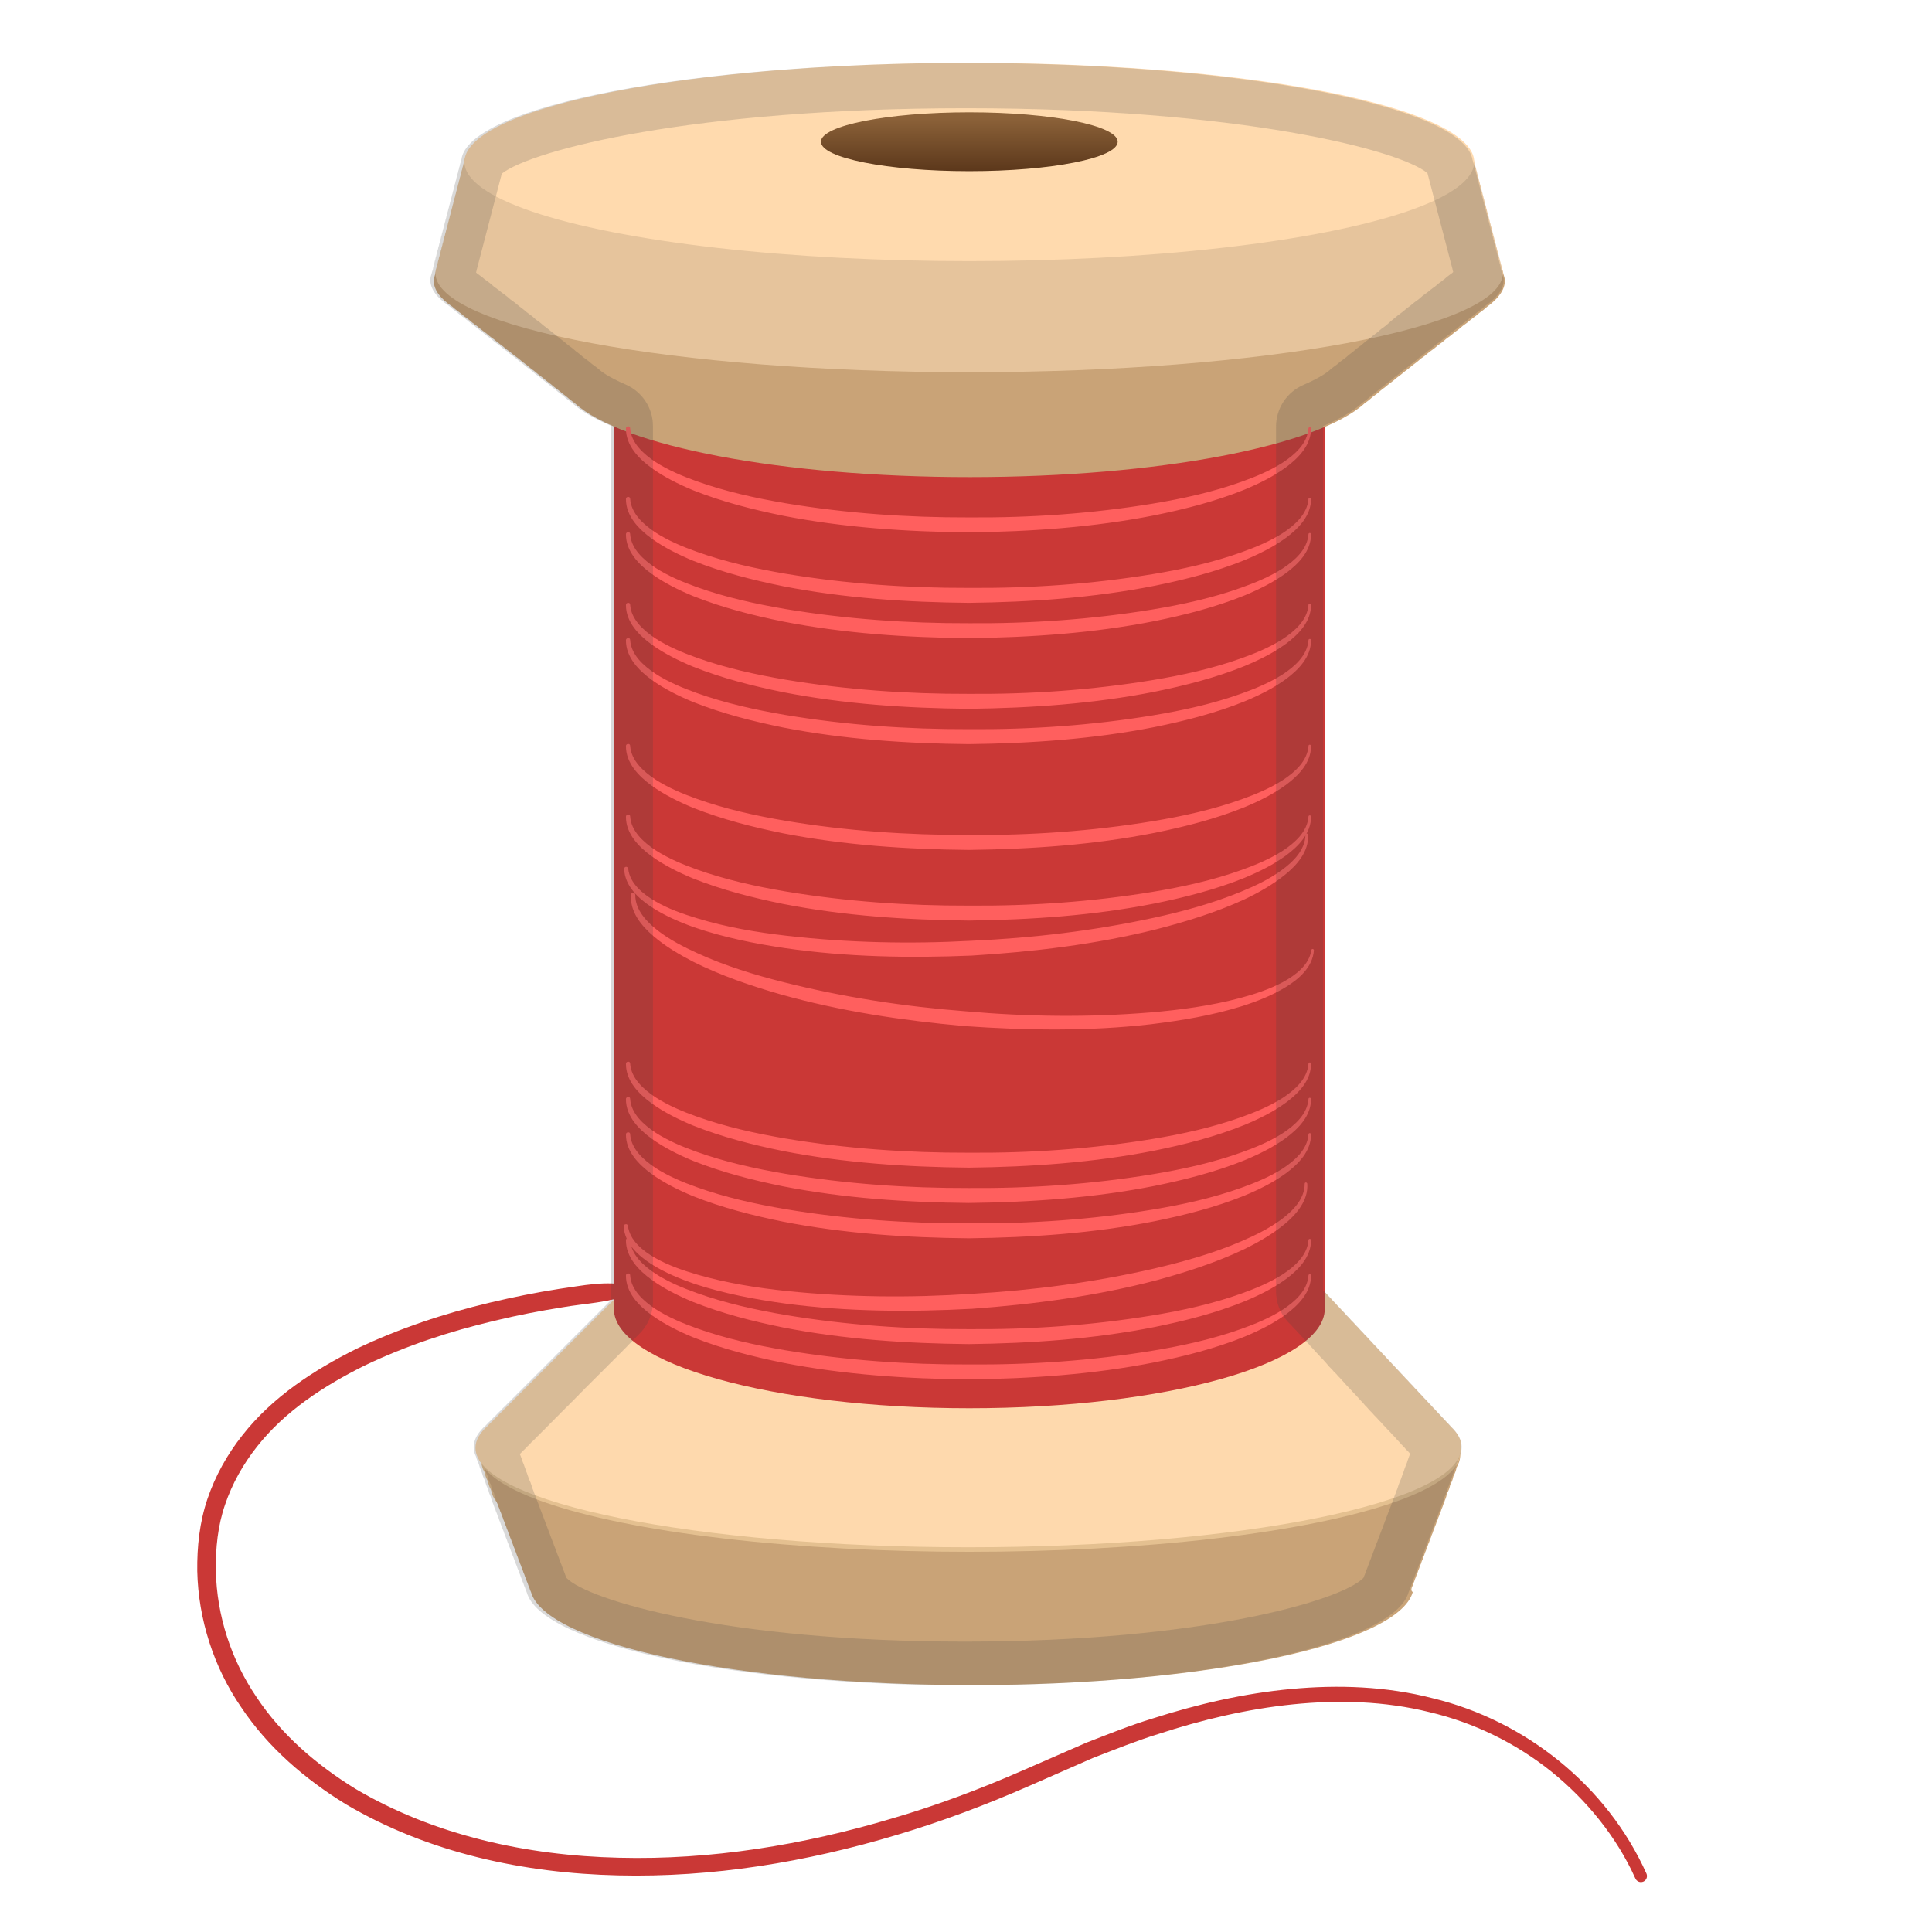 <svg viewBox="0 0 128 128" xmlns="http://www.w3.org/2000/svg"><path d="m41.8 85.74c-1.48 0.57-3.01 0.61-4.52 0.87-1.51 0.24-3.01 0.53-4.5 0.89-2.97 0.7-5.89 1.66-8.62 2.97-2.7 1.34-5.29 3.03-7.13 5.37-0.92 1.16-1.65 2.46-2.12 3.85-0.48 1.39-0.63 2.88-0.61 4.36 0.06 2.98 1.01 5.91 2.69 8.38 1.65 2.5 3.99 4.5 6.55 6.08 5.22 3.09 11.37 4.43 17.46 4.57 6.11 0.16 12.23-0.85 18.1-2.6 2.94-0.86 5.82-1.94 8.63-3.17l4.26-1.86c1.45-0.56 2.9-1.15 4.39-1.6 2.97-0.95 6.04-1.66 9.16-1.95s6.31-0.18 9.37 0.61c6.15 1.48 11.56 5.8 14.17 11.62 0.09 0.2 0 0.44-0.2 0.53s-0.44 0-0.53-0.2l-0.02-0.04c-1.22-2.71-3.21-5.16-5.55-7.05-2.36-1.89-5.14-3.25-8.09-3.94-2.94-0.73-6.02-0.82-9.05-0.51s-6.02 1.02-8.92 1.97c-1.46 0.45-2.88 1.03-4.31 1.58l-4.24 1.86c-2.85 1.25-5.77 2.35-8.76 3.24-5.96 1.79-12.19 2.83-18.45 2.68-6.23-0.14-12.57-1.48-18.04-4.71-2.69-1.65-5.16-3.76-6.94-6.43-1.81-2.63-2.84-5.82-2.91-9.02-0.02-1.6 0.15-3.23 0.67-4.77s1.32-2.97 2.32-4.23c2-2.55 4.74-4.32 7.54-5.72 2.84-1.36 5.83-2.35 8.87-3.07 1.52-0.36 3.05-0.67 4.59-0.91 1.54-0.21 3.08-0.57 4.69-0.21 0.17 0.04 0.27 0.2 0.23 0.37-0.02 0.1-0.1 0.18-0.19 0.22l0.01-0.03z" fill="#CA3836"/><ellipse cx="64.22" cy="98.5" rx="31.7" ry="6.59" fill="#DDB889"/><ellipse cx="64.22" cy="97.93" rx="31.91" ry="6.59" fill="#DFBA8B"/><ellipse cx="64.22" cy="97.36" rx="32.12" ry="6.59" fill="#E0BC8D"/><ellipse cx="64.22" cy="96.79" rx="32.33" ry="6.59" fill="#E2BE8E"/><path d="m93.53 105.19c0.05-0.09 0.08-0.19 0.11-0.29 0.05-0.09 0.08-0.19 0.11-0.29 0.05-0.09 0.08-0.19 0.11-0.29 0.05-0.09 0.08-0.19 0.11-0.29 0.05-0.09 0.08-0.19 0.11-0.29 0.05-0.09 0.08-0.19 0.11-0.29 0.05-0.09 0.08-0.19 0.11-0.29 0.05-0.1 0.08-0.19 0.11-0.29 0.05-0.09 0.08-0.19 0.11-0.29 0.05-0.09 0.08-0.19 0.11-0.29 0.05-0.09 0.08-0.19 0.11-0.29 0.05-0.09 0.08-0.19 0.11-0.29 0.05-0.09 0.08-0.19 0.11-0.29 0.05-0.09 0.08-0.19 0.11-0.29 0.05-0.09 0.08-0.19 0.11-0.29 0.05-0.09 0.08-0.19 0.11-0.29 0.05-0.09 0.08-0.19 0.11-0.29 0.05-0.09 0.08-0.19 0.11-0.29 0.05-0.09 0.08-0.19 0.11-0.29 0.05-0.09 0.08-0.19 0.11-0.29 0.07-0.15 0.11-0.3 0.14-0.45 0.11-0.19 0.18-0.38 0.21-0.57 0.11-0.19 0.18-0.38 0.21-0.57 0.11-0.19 0.18-0.38 0.21-0.57 0.15-0.26 0.24-0.52 0.24-0.78 0-3.64-14.52-6.59-32.44-6.59-17.91 0-32.44 2.95-32.44 6.59 0 0.27 0.09 0.53 0.24 0.78 0.03 0.19 0.1 0.38 0.21 0.57 0.03 0.19 0.1 0.38 0.21 0.57 0.03 0.19 0.1 0.38 0.21 0.57 0.02 0.15 0.07 0.3 0.14 0.45 0.03 0.1 0.06 0.19 0.11 0.29 0.03 0.1 0.06 0.19 0.11 0.29 0.03 0.1 0.06 0.19 0.11 0.29 0.03 0.1 0.06 0.19 0.11 0.29 0.03 0.1 0.06 0.19 0.11 0.29 0.03 0.1 0.06 0.19 0.11 0.29 0.03 0.1 0.06 0.19 0.11 0.29 0.03 0.1 0.06 0.19 0.11 0.29 0.03 0.1 0.06 0.19 0.11 0.29 0.03 0.1 0.06 0.19 0.11 0.29 0.03 0.1 0.06 0.19 0.11 0.29 0.03 0.1 0.06 0.19 0.11 0.29 0.03 0.1 0.06 0.19 0.11 0.29 0.03 0.1 0.06 0.19 0.11 0.29 0.03 0.1 0.06 0.19 0.11 0.29 0.03 0.1 0.06 0.19 0.11 0.29 0.03 0.1 0.06 0.19 0.11 0.29 0.03 0.1 0.06 0.19 0.11 0.29 0.03 0.1 0.06 0.19 0.11 0.29 0.03 0.1 0.06 0.19 0.11 0.29 0.03 0.1 0.06 0.19 0.11 0.29 0.97 3.44 13.68 6.16 29.21 6.16s28.23-2.72 29.21-6.16c-0.13-0.1-0.09-0.19-0.07-0.29z" fill="#C9A377"/><ellipse cx="64.22" cy="96.22" rx="32.54" ry="6.59" fill="#E4C090"/><path d="m96.14 94.54c-0.09-0.11-0.19-0.21-0.3-0.32-0.09-0.11-0.19-0.21-0.3-0.32-0.09-0.11-0.19-0.21-0.3-0.32-0.09-0.11-0.19-0.21-0.3-0.32-0.09-0.11-0.19-0.21-0.3-0.32-0.09-0.11-0.19-0.21-0.3-0.32-0.09-0.11-0.19-0.21-0.3-0.32-0.09-0.11-0.19-0.21-0.3-0.32-0.09-0.11-0.19-0.21-0.3-0.32-0.09-0.11-0.19-0.21-0.3-0.32-0.09-0.11-0.19-0.21-0.3-0.32-0.09-0.11-0.19-0.21-0.3-0.32-0.09-0.11-0.19-0.21-0.3-0.32-0.09-0.11-0.19-0.21-0.3-0.32-0.09-0.11-0.19-0.21-0.3-0.32-0.09-0.11-0.19-0.21-0.3-0.32-0.09-0.11-0.19-0.21-0.3-0.32-0.09-0.11-0.19-0.22-0.3-0.32-0.09-0.11-0.19-0.22-0.3-0.32-0.09-0.11-0.19-0.22-0.3-0.32-0.09-0.11-0.19-0.22-0.31-0.33-0.09-0.11-0.19-0.22-0.3-0.32-0.09-0.11-0.19-0.22-0.3-0.32-0.09-0.11-0.19-0.22-0.3-0.32-0.09-0.11-0.19-0.22-0.3-0.32-0.09-0.11-0.19-0.22-0.3-0.32-0.09-0.11-0.19-0.22-0.3-0.32-0.09-0.11-0.19-0.22-0.3-0.32-2.41-2.93-11.9-5.12-23.26-5.12-11.21 0-20.61 2.14-23.17 5.01-0.12 0.11-0.22 0.22-0.32 0.33-0.12 0.11-0.22 0.22-0.32 0.33-0.12 0.11-0.22 0.22-0.32 0.32-0.12 0.11-0.22 0.22-0.32 0.32-0.12 0.11-0.22 0.21-0.32 0.32-0.12 0.11-0.22 0.21-0.32 0.32-0.12 0.11-0.22 0.21-0.32 0.32-0.12 0.11-0.22 0.21-0.32 0.32-0.12 0.11-0.23 0.21-0.32 0.32-0.12 0.11-0.23 0.21-0.32 0.32-0.12 0.11-0.23 0.21-0.32 0.32-0.12 0.11-0.23 0.21-0.32 0.32-0.12 0.11-0.23 0.21-0.32 0.32-0.12 0.11-0.23 0.21-0.32 0.32-0.12 0.11-0.23 0.22-0.33 0.33-0.12 0.11-0.22 0.21-0.32 0.32-0.12 0.11-0.22 0.21-0.32 0.32-0.12 0.11-0.22 0.21-0.32 0.32-0.12 0.11-0.22 0.21-0.32 0.32-0.12 0.11-0.22 0.21-0.32 0.32-0.12 0.11-0.22 0.21-0.32 0.32-0.12 0.11-0.22 0.21-0.32 0.32-0.12 0.11-0.22 0.21-0.32 0.32-0.12 0.11-0.22 0.21-0.32 0.32-0.12 0.11-0.23 0.21-0.32 0.32-0.12 0.11-0.23 0.21-0.32 0.32-0.12 0.11-0.23 0.21-0.32 0.32-0.12 0.11-0.23 0.21-0.32 0.32-0.54 0.47-0.83 0.97-0.83 1.47 0 3.64 14.62 6.59 32.65 6.59s32.65-2.95 32.65-6.59c0.07-0.47-0.19-0.93-0.66-1.38z" fill="#FED9AD"/><ellipse cx="64.56" cy="86.71" rx="23.55" ry="6.59" fill="#FFDAAE"/><path d="M40.67,28.12v58.59c0,3.64,10.55,6.59,23.55,6.59c13.01,0,23.55-2.95,23.55-6.59V28.12H40.67z" fill="#CA3836"/><path d="m99.7 18.61c0-0.15-0.04-0.29-0.09-0.44-0.59-3.53-16.2-6.36-35.39-6.36s-34.8 2.83-35.39 6.36c-0.05 0.15-0.09 0.29-0.09 0.44 0 0.59 0.43 1.17 1.23 1.71 0.15 0.14 0.33 0.28 0.53 0.42 0.15 0.14 0.34 0.29 0.55 0.43 0.16 0.14 0.34 0.29 0.55 0.43 0.16 0.14 0.34 0.29 0.55 0.43 0.16 0.14 0.34 0.29 0.55 0.43 0.16 0.14 0.34 0.29 0.55 0.43 0.16 0.14 0.34 0.29 0.55 0.43 0.16 0.15 0.34 0.29 0.55 0.43 0.16 0.14 0.34 0.29 0.54 0.43 0.16 0.14 0.33 0.28 0.53 0.42 0.16 0.14 0.33 0.28 0.53 0.42 0.16 0.14 0.33 0.28 0.53 0.42 0.16 0.14 0.33 0.28 0.53 0.42 0.16 0.14 0.34 0.29 0.54 0.43 0.16 0.15 0.35 0.29 0.55 0.44 3.09 2.81 13.62 4.88 26.15 4.88s23.07-2.07 26.15-4.88c0.2-0.14 0.39-0.29 0.55-0.44 0.2-0.14 0.38-0.28 0.54-0.43 0.19-0.14 0.37-0.28 0.53-0.42 0.2-0.14 0.37-0.28 0.53-0.42 0.2-0.14 0.37-0.28 0.53-0.42 0.2-0.14 0.37-0.28 0.53-0.42 0.2-0.14 0.38-0.28 0.54-0.43 0.21-0.14 0.38-0.28 0.55-0.43 0.21-0.14 0.39-0.28 0.55-0.43 0.21-0.14 0.39-0.28 0.55-0.43 0.2-0.14 0.39-0.28 0.55-0.43 0.2-0.14 0.39-0.28 0.55-0.43 0.2-0.14 0.39-0.28 0.55-0.43 0.2-0.14 0.39-0.28 0.55-0.43 0.2-0.14 0.38-0.28 0.53-0.42 0.74-0.54 1.17-1.12 1.17-1.71z" fill="#C9A377"/><path d="m99.49 17.71c-0.01-0.08-0.03-0.16-0.06-0.23-0.01-0.08-0.03-0.16-0.06-0.23-0.01-0.08-0.03-0.16-0.06-0.23-0.01-0.08-0.03-0.16-0.06-0.23-0.01-0.08-0.03-0.16-0.06-0.23-0.01-0.08-0.03-0.16-0.06-0.23-0.01-0.08-0.03-0.16-0.06-0.23-0.01-0.08-0.03-0.16-0.06-0.23-0.01-0.08-0.03-0.16-0.06-0.23-0.01-0.08-0.03-0.15-0.06-0.23-0.01-0.08-0.03-0.16-0.06-0.23-0.01-0.08-0.03-0.16-0.06-0.23-0.01-0.08-0.03-0.16-0.06-0.23-0.01-0.08-0.03-0.15-0.06-0.23-0.01-0.08-0.03-0.16-0.06-0.23-0.01-0.08-0.03-0.16-0.06-0.23-0.01-0.08-0.03-0.15-0.06-0.23-0.01-0.08-0.03-0.16-0.06-0.23-0.01-0.08-0.03-0.16-0.06-0.23-0.01-0.08-0.03-0.15-0.06-0.23-0.01-0.08-0.03-0.16-0.06-0.23-0.01-0.08-0.03-0.16-0.06-0.23-0.01-0.08-0.03-0.16-0.06-0.23-0.01-0.08-0.03-0.15-0.06-0.23-0.01-0.08-0.03-0.16-0.06-0.23-0.01-0.08-0.03-0.16-0.06-0.23-0.01-0.08-0.03-0.15-0.06-0.23-0.01-0.08-0.03-0.16-0.06-0.23-0.01-0.08-0.03-0.16-0.06-0.23-0.01-0.08-0.03-0.15-0.06-0.23-0.58-3.59-15.34-6.41-33.47-6.41s-32.89 2.82-33.48 6.35c-0.03 0.08-0.05 0.15-0.06 0.23-0.03 0.08-0.05 0.15-0.06 0.23-0.03 0.08-0.05 0.15-0.06 0.23-0.03 0.08-0.05 0.15-0.06 0.23-0.03 0.08-0.05 0.15-0.06 0.23-0.03 0.08-0.05 0.15-0.06 0.23-0.03 0.08-0.05 0.15-0.06 0.23-0.03 0.08-0.05 0.15-0.06 0.23-0.03 0.08-0.05 0.15-0.06 0.23-0.03 0.08-0.05 0.15-0.06 0.23-0.03 0.08-0.05 0.15-0.06 0.23-0.03 0.08-0.05 0.15-0.06 0.23-0.03 0.08-0.05 0.15-0.06 0.23-0.03 0.08-0.05 0.15-0.06 0.23-0.03 0.08-0.05 0.15-0.06 0.23-0.03 0.08-0.05 0.15-0.06 0.23-0.03 0.08-0.05 0.15-0.06 0.23-0.03 0.08-0.05 0.15-0.06 0.23-0.03 0.08-0.05 0.15-0.06 0.23-0.03 0.08-0.05 0.15-0.06 0.23-0.03 0.08-0.05 0.15-0.06 0.23-0.03 0.08-0.05 0.15-0.06 0.23-0.03 0.08-0.05 0.15-0.06 0.23-0.03 0.08-0.05 0.15-0.06 0.23-0.03 0.08-0.05 0.15-0.06 0.23-0.03 0.08-0.05 0.15-0.06 0.23-0.03 0.08-0.05 0.15-0.06 0.23-0.03 0.08-0.05 0.15-0.06 0.23-0.03 0.08-0.05 0.15-0.06 0.23-0.03 0.08-0.05 0.15-0.06 0.23-0.05 0.15-0.09 0.29-0.09 0.44 0 3.63 15.83 6.57 35.36 6.57s35.36-2.94 35.36-6.57c0.01-0.09-0.03-0.24-0.08-0.38z" fill="#E6C49C"/><ellipse cx="64.22" cy="10.73" rx="33.45" ry="6.57" fill="#FFDAAE"/><linearGradient id="a" x1="64.22" x2="64.22" y1="7.801" y2="13.207" gradientUnits="userSpaceOnUse"><stop stop-color="#8C6239" offset="0"/><stop stop-color="#42210B" offset="1"/></linearGradient><ellipse cx="64.22" cy="9.39" rx="9.83" ry="1.95" fill="url(#a)"/><path d="m41.75 84.49c0.06 0.97 0.87 1.7 1.68 2.24 0.84 0.54 1.77 0.93 2.72 1.27 1.9 0.68 3.89 1.12 5.89 1.46 4.01 0.67 8.08 0.95 12.15 0.94 4.07 0.03 8.14-0.25 12.16-0.91 2-0.33 4-0.77 5.9-1.45 0.95-0.34 1.89-0.73 2.73-1.27 0.81-0.53 1.64-1.27 1.71-2.27 0-0.05 0.04-0.08 0.09-0.08 0.04 0 0.08 0.04 0.08 0.08 0.01 1.12-0.85 1.98-1.66 2.58-0.85 0.62-1.79 1.08-2.75 1.48-1.93 0.78-3.94 1.29-5.96 1.7-4.05 0.8-8.18 1.08-12.3 1.13-4.12-0.04-8.25-0.31-12.3-1.1-2.02-0.41-4.03-0.92-5.97-1.69-0.96-0.4-1.9-0.86-2.76-1.48-0.82-0.6-1.7-1.47-1.69-2.62 0-0.07 0.06-0.13 0.14-0.13 0.08-0.01 0.14 0.04 0.14 0.12z" fill="#FF5F5E"/><path d="m41.75 82.15c0.06 0.97 0.87 1.7 1.68 2.24 0.84 0.54 1.77 0.93 2.72 1.27 1.9 0.68 3.89 1.12 5.89 1.46 4.01 0.67 8.08 0.95 12.15 0.94 4.07 0.03 8.14-0.25 12.16-0.91 2-0.33 4-0.77 5.9-1.45 0.95-0.34 1.89-0.73 2.73-1.27 0.81-0.53 1.64-1.27 1.71-2.27 0-0.05 0.04-0.08 0.09-0.08 0.04 0 0.08 0.04 0.08 0.08 0.01 1.12-0.85 1.98-1.66 2.58-0.85 0.62-1.79 1.08-2.75 1.48-1.93 0.78-3.94 1.29-5.96 1.7-4.05 0.8-8.18 1.08-12.3 1.13-4.12-0.04-8.25-0.31-12.3-1.1-2.02-0.41-4.03-0.92-5.97-1.69-0.96-0.4-1.9-0.86-2.76-1.48-0.82-0.6-1.7-1.47-1.69-2.62 0-0.07 0.06-0.13 0.14-0.13 0.08-0.01 0.14 0.05 0.14 0.12z" fill="#FF5F5E"/><path d="m41.6 81.22c0.13 0.97 0.98 1.65 1.82 2.13 0.87 0.49 1.83 0.82 2.79 1.1 1.94 0.56 3.95 0.88 5.97 1.09 4.04 0.41 8.13 0.45 12.19 0.18 4.06-0.23 8.11-0.76 12.07-1.67 1.98-0.46 3.94-1.01 5.8-1.81 0.93-0.4 1.84-0.85 2.64-1.44 0.78-0.58 1.56-1.37 1.56-2.37 0-0.05 0.03-0.09 0.08-0.09 0.04 0 0.08 0.04 0.09 0.08 0.08 1.12-0.72 2.03-1.5 2.68-0.81 0.67-1.72 1.19-2.65 1.65-1.87 0.89-3.85 1.53-5.84 2.07-3.99 1.05-8.1 1.59-12.2 1.89-4.11 0.22-8.25 0.2-12.35-0.34-2.04-0.28-4.08-0.66-6.06-1.31-0.98-0.34-1.95-0.74-2.84-1.3-0.86-0.55-1.79-1.36-1.85-2.51 0-0.07 0.05-0.14 0.13-0.14 0.08-0.02 0.14 0.03 0.15 0.11z" fill="#FF5F5E"/><path d="m41.75 75.14c0.06 0.97 0.87 1.7 1.68 2.24 0.84 0.54 1.77 0.93 2.72 1.27 1.9 0.68 3.89 1.12 5.89 1.46 4.01 0.67 8.08 0.95 12.15 0.94 4.07 0.03 8.14-0.25 12.16-0.91 2-0.33 4-0.77 5.9-1.45 0.95-0.34 1.89-0.73 2.73-1.27 0.81-0.53 1.64-1.27 1.71-2.27 0-0.05 0.04-0.08 0.09-0.08 0.04 0 0.08 0.04 0.08 0.08 0.01 1.12-0.85 1.98-1.66 2.58-0.85 0.62-1.79 1.08-2.75 1.48-1.93 0.78-3.94 1.29-5.96 1.7-4.05 0.8-8.18 1.08-12.3 1.13-4.12-0.04-8.25-0.31-12.3-1.1-2.02-0.41-4.03-0.92-5.97-1.69-0.96-0.4-1.9-0.86-2.76-1.48-0.82-0.6-1.7-1.47-1.69-2.62 0-0.07 0.06-0.13 0.14-0.13 0.08-0.01 0.14 0.04 0.14 0.12z" fill="#FF5F5E"/><path d="m41.75 72.8c0.06 0.97 0.87 1.7 1.68 2.24 0.84 0.54 1.77 0.93 2.72 1.27 1.9 0.68 3.89 1.12 5.89 1.46 4.01 0.67 8.08 0.95 12.15 0.94 4.07 0.03 8.14-0.25 12.16-0.91 2-0.33 4-0.77 5.9-1.45 0.95-0.34 1.89-0.73 2.73-1.27 0.81-0.53 1.64-1.27 1.71-2.27 0-0.05 0.04-0.08 0.09-0.08 0.04 0 0.08 0.04 0.08 0.08 0.01 1.12-0.85 1.98-1.66 2.58-0.85 0.62-1.79 1.08-2.75 1.48-1.93 0.78-3.94 1.29-5.96 1.7-4.05 0.8-8.18 1.08-12.3 1.13-4.12-0.04-8.25-0.31-12.3-1.1-2.02-0.41-4.03-0.92-5.97-1.69-0.96-0.4-1.9-0.86-2.76-1.48-0.82-0.6-1.7-1.47-1.69-2.62 0-0.07 0.06-0.13 0.14-0.13 0.08-0.01 0.14 0.04 0.14 0.12z" fill="#FF5F5E"/><path d="m41.75 70.46c0.06 0.97 0.87 1.7 1.68 2.24 0.84 0.54 1.77 0.93 2.72 1.27 1.9 0.68 3.89 1.12 5.89 1.46 4.01 0.67 8.08 0.95 12.15 0.94 4.07 0.03 8.14-0.25 12.16-0.91 2-0.33 4-0.77 5.9-1.45 0.95-0.34 1.89-0.73 2.73-1.27 0.81-0.53 1.64-1.27 1.71-2.27 0-0.05 0.04-0.08 0.09-0.08 0.04 0 0.08 0.04 0.08 0.08 0.01 1.12-0.85 1.98-1.66 2.58-0.85 0.62-1.79 1.08-2.75 1.48-1.93 0.78-3.94 1.29-5.96 1.7-4.05 0.8-8.18 1.08-12.3 1.13-4.12-0.04-8.25-0.31-12.3-1.1-2.02-0.41-4.03-0.92-5.97-1.69-0.96-0.4-1.9-0.86-2.76-1.48-0.82-0.6-1.7-1.47-1.69-2.62 0-0.07 0.06-0.13 0.14-0.13 0.08-0.01 0.14 0.04 0.14 0.12z" fill="#FF5F5E"/><path d="m42.09 59.29c-0.01 0.98 0.73 1.77 1.5 2.37 0.79 0.61 1.69 1.07 2.61 1.49 1.84 0.84 3.79 1.44 5.75 1.93 3.94 0.99 7.98 1.61 12.03 1.92 4.05 0.36 8.14 0.41 12.19 0.08 2.02-0.17 4.04-0.44 6-0.96 0.97-0.26 1.94-0.58 2.82-1.05 0.85-0.47 1.74-1.13 1.89-2.12 0-0.05 0.05-0.08 0.09-0.08s0.08 0.05 0.08 0.09c-0.08 1.12-1 1.91-1.87 2.44-0.9 0.55-1.87 0.93-2.86 1.25-1.98 0.62-4.03 0.96-6.08 1.21-4.1 0.47-8.24 0.41-12.35 0.12-4.1-0.37-8.19-0.98-12.17-2.1-1.98-0.57-3.95-1.24-5.81-2.17-0.92-0.48-1.83-1.01-2.63-1.7-0.77-0.66-1.57-1.6-1.47-2.75 0.01-0.07 0.07-0.13 0.15-0.12 0.07 0.01 0.13 0.07 0.13 0.15z" fill="#FF5F5E"/><path d="m41.62 57.56c0.11 0.97 0.96 1.66 1.79 2.15 0.86 0.5 1.82 0.84 2.78 1.13 1.93 0.59 3.94 0.93 5.96 1.16 4.04 0.46 8.12 0.55 12.18 0.33 4.07-0.18 8.12-0.66 12.09-1.52 1.98-0.43 3.95-0.97 5.82-1.74 0.93-0.38 1.85-0.82 2.66-1.41 0.79-0.57 1.57-1.35 1.59-2.35 0-0.05 0.03-0.09 0.08-0.09 0.04 0 0.08 0.04 0.09 0.08 0.07 1.12-0.74 2.02-1.53 2.66-0.82 0.66-1.73 1.17-2.67 1.62-1.89 0.87-3.87 1.48-5.86 1.99-4.01 1-8.12 1.49-12.22 1.74-4.11 0.17-8.25 0.1-12.34-0.49-2.04-0.3-4.08-0.71-6.04-1.38-0.98-0.35-1.94-0.76-2.83-1.34-0.85-0.56-1.77-1.38-1.82-2.53 0-0.07 0.05-0.14 0.13-0.14 0.07 0 0.13 0.05 0.14 0.13z" fill="#FF5F5E"/><path d="m41.75 54.09c0.06 0.97 0.87 1.7 1.68 2.24 0.84 0.54 1.77 0.93 2.72 1.27 1.9 0.68 3.89 1.12 5.89 1.46 4.01 0.67 8.08 0.95 12.15 0.94 4.07 0.03 8.14-0.25 12.16-0.91 2-0.33 4-0.77 5.9-1.45 0.95-0.34 1.89-0.73 2.73-1.27 0.81-0.53 1.64-1.27 1.71-2.27 0-0.05 0.04-0.08 0.09-0.08 0.04 0 0.08 0.04 0.08 0.08 0.01 1.12-0.85 1.98-1.66 2.58-0.85 0.62-1.79 1.08-2.75 1.48-1.93 0.78-3.94 1.29-5.96 1.7-4.05 0.8-8.18 1.08-12.3 1.13-4.12-0.04-8.25-0.31-12.3-1.1-2.02-0.41-4.03-0.92-5.97-1.69-0.96-0.4-1.9-0.86-2.76-1.48-0.82-0.6-1.7-1.47-1.69-2.62 0-0.07 0.06-0.13 0.14-0.13 0.08-0.01 0.14 0.04 0.14 0.12z" fill="#FF5F5E"/><path d="m41.75 49.41c0.06 0.97 0.87 1.7 1.68 2.24 0.84 0.54 1.77 0.93 2.72 1.27 1.9 0.68 3.89 1.12 5.89 1.46 4.01 0.67 8.08 0.95 12.15 0.94 4.07 0.03 8.14-0.25 12.16-0.91 2-0.33 4-0.77 5.9-1.45 0.95-0.34 1.89-0.73 2.73-1.27 0.81-0.53 1.64-1.27 1.71-2.27 0-0.05 0.04-0.08 0.09-0.08 0.04 0 0.08 0.04 0.08 0.08 0.01 1.12-0.85 1.98-1.66 2.58-0.85 0.62-1.79 1.08-2.75 1.48-1.93 0.78-3.94 1.29-5.96 1.7-4.05 0.8-8.18 1.08-12.3 1.13-4.12-0.04-8.25-0.31-12.3-1.1-2.02-0.41-4.03-0.92-5.97-1.69-0.96-0.4-1.9-0.86-2.76-1.48-0.82-0.6-1.7-1.47-1.69-2.62 0-0.07 0.06-0.13 0.14-0.13 0.08-0.01 0.14 0.05 0.14 0.12z" fill="#FF5F5E"/><path d="m41.75 42.4c0.06 0.97 0.87 1.7 1.68 2.24 0.84 0.54 1.77 0.93 2.72 1.27 1.9 0.68 3.89 1.12 5.89 1.46 4.01 0.67 8.08 0.95 12.15 0.94 4.07 0.03 8.14-0.25 12.16-0.91 2-0.33 4-0.77 5.9-1.45 0.95-0.34 1.89-0.73 2.73-1.27 0.81-0.53 1.64-1.27 1.71-2.27 0-0.05 0.04-0.08 0.09-0.08 0.04 0 0.08 0.04 0.08 0.08 0.01 1.12-0.85 1.98-1.66 2.58-0.85 0.62-1.79 1.08-2.75 1.48-1.93 0.78-3.94 1.29-5.96 1.7-4.05 0.8-8.18 1.08-12.3 1.13-4.12-0.04-8.25-0.31-12.3-1.1-2.02-0.41-4.03-0.92-5.97-1.69-0.96-0.4-1.9-0.86-2.76-1.48-0.82-0.6-1.7-1.47-1.69-2.62 0-0.07 0.06-0.13 0.14-0.13 0.08-0.02 0.14 0.04 0.14 0.12z" fill="#FF5F5E"/><path d="m41.75 40.06c0.06 0.97 0.87 1.7 1.68 2.24 0.84 0.54 1.77 0.93 2.72 1.27 1.9 0.68 3.89 1.12 5.89 1.46 4.01 0.67 8.08 0.95 12.15 0.94 4.07 0.03 8.14-0.25 12.16-0.91 2-0.33 4-0.77 5.9-1.45 0.95-0.34 1.89-0.73 2.73-1.27 0.81-0.53 1.64-1.27 1.71-2.27 0-0.05 0.04-0.08 0.09-0.08 0.04 0 0.08 0.04 0.08 0.08 0.01 1.12-0.85 1.98-1.66 2.58-0.85 0.62-1.79 1.08-2.75 1.48-1.93 0.78-3.94 1.29-5.96 1.7-4.05 0.8-8.18 1.08-12.3 1.13-4.12-0.04-8.25-0.31-12.3-1.1-2.02-0.41-4.03-0.92-5.97-1.69-0.96-0.4-1.9-0.86-2.76-1.48-0.82-0.6-1.7-1.47-1.69-2.62 0-0.07 0.06-0.13 0.14-0.13 0.08-0.01 0.14 0.04 0.14 0.12z" fill="#FF5F5E"/><path d="m41.75 35.38c0.06 0.97 0.87 1.7 1.68 2.24 0.84 0.54 1.77 0.93 2.72 1.27 1.9 0.68 3.89 1.12 5.89 1.46 4.01 0.67 8.08 0.95 12.15 0.94 4.07 0.03 8.14-0.25 12.16-0.91 2-0.33 4-0.77 5.9-1.45 0.95-0.34 1.89-0.73 2.73-1.27 0.81-0.53 1.64-1.27 1.71-2.27 0-0.05 0.04-0.08 0.09-0.08 0.04 0 0.08 0.04 0.08 0.08 0.01 1.12-0.85 1.98-1.66 2.58-0.85 0.62-1.79 1.08-2.75 1.48-1.93 0.78-3.94 1.29-5.96 1.7-4.05 0.8-8.18 1.08-12.3 1.13-4.12-0.04-8.25-0.31-12.3-1.1-2.02-0.41-4.03-0.92-5.97-1.69-0.96-0.4-1.9-0.86-2.76-1.48-0.82-0.6-1.7-1.47-1.69-2.62 0-0.07 0.06-0.13 0.14-0.13 0.08-0.01 0.14 0.04 0.14 0.12z" fill="#FF5F5E"/><path d="m41.75 33.04c0.06 0.97 0.87 1.7 1.68 2.24 0.84 0.54 1.77 0.93 2.72 1.27 1.9 0.68 3.89 1.12 5.89 1.46 4.01 0.67 8.08 0.95 12.15 0.94 4.07 0.03 8.14-0.25 12.16-0.91 2-0.33 4-0.77 5.9-1.45 0.95-0.34 1.89-0.73 2.73-1.27 0.81-0.53 1.64-1.27 1.71-2.27 0-0.05 0.04-0.08 0.09-0.08 0.04 0 0.08 0.04 0.08 0.08 0.01 1.12-0.85 1.98-1.66 2.58-0.85 0.62-1.79 1.08-2.75 1.48-1.93 0.78-3.94 1.29-5.96 1.7-4.05 0.8-8.18 1.08-12.3 1.13-4.12-0.04-8.25-0.31-12.3-1.1-2.02-0.41-4.03-0.92-5.97-1.69-0.96-0.4-1.9-0.86-2.76-1.48-0.82-0.6-1.7-1.47-1.69-2.62 0-0.07 0.06-0.13 0.14-0.13 0.08-0.01 0.14 0.05 0.14 0.12z" fill="#FF5F5E"/><path d="m41.75 28.37c0.06 0.97 0.87 1.7 1.68 2.24 0.84 0.54 1.77 0.93 2.72 1.27 1.9 0.68 3.89 1.12 5.89 1.46 4.01 0.67 8.08 0.95 12.15 0.94 4.07 0.03 8.14-0.25 12.16-0.91 2-0.33 4-0.77 5.9-1.45 0.95-0.34 1.89-0.73 2.73-1.27 0.81-0.53 1.64-1.27 1.71-2.27 0-0.05 0.04-0.08 0.09-0.08 0.04 0 0.08 0.04 0.08 0.08 0.01 1.12-0.85 1.98-1.66 2.58-0.85 0.62-1.79 1.08-2.75 1.48-1.93 0.78-3.94 1.29-5.96 1.7-4.05 0.8-8.18 1.08-12.3 1.13-4.12-0.04-8.25-0.31-12.3-1.1-2.02-0.41-4.03-0.92-5.97-1.69-0.96-0.4-1.9-0.86-2.76-1.48-0.82-0.6-1.7-1.47-1.69-2.62 0-0.07 0.06-0.13 0.14-0.13 0.08-0.02 0.14 0.04 0.14 0.12z" fill="#FF5F5E"/><g opacity=".2"><path d="m64 7.17c18.13 0 28.76 2.77 30.57 4.3l0.01 0.03c0.01 0.04 0.02 0.07 0.03 0.11 0.02 0.08 0.04 0.16 0.06 0.23 0.02 0.08 0.04 0.16 0.06 0.23 0.02 0.08 0.04 0.15 0.06 0.23s0.04 0.16 0.06 0.23c0.02 0.08 0.04 0.16 0.06 0.23 0.02 0.08 0.04 0.16 0.06 0.23 0.02 0.08 0.04 0.16 0.06 0.23 0.02 0.08 0.04 0.16 0.06 0.23 0.02 0.08 0.04 0.16 0.06 0.23 0.02 0.08 0.04 0.16 0.06 0.23 0.02 0.08 0.04 0.16 0.06 0.23 0.02 0.08 0.04 0.15 0.06 0.23s0.04 0.16 0.06 0.23c0.02 0.08 0.04 0.16 0.06 0.23 0.02 0.08 0.04 0.15 0.06 0.23s0.04 0.16 0.06 0.23c0.02 0.08 0.04 0.16 0.06 0.23 0.02 0.08 0.04 0.15 0.06 0.23s0.04 0.16 0.06 0.23c0.02 0.08 0.04 0.16 0.06 0.23 0.02 0.08 0.04 0.16 0.06 0.23 0.02 0.08 0.04 0.16 0.06 0.23 0.02 0.08 0.04 0.16 0.06 0.23 0.02 0.08 0.04 0.16 0.06 0.23 0.02 0.08 0.04 0.16 0.06 0.23 0.02 0.08 0.04 0.16 0.06 0.23 0.02 0.08 0.04 0.16 0.06 0.23 0.01 0.07 0.03 0.13 0.05 0.2-0.02 0.02-0.04 0.03-0.05 0.05 0 0-0.05 0.05-0.2 0.15-0.11 0.07-0.24 0.18-0.33 0.27-0.01 0-0.06 0.05-0.21 0.16-0.12 0.08-0.23 0.17-0.33 0.26-0.01 0.01-0.06 0.06-0.21 0.16-0.12 0.08-0.22 0.17-0.33 0.26-0.02 0.01-0.08 0.07-0.22 0.16-0.11 0.08-0.22 0.16-0.32 0.26-0.03 0.03-0.1 0.09-0.22 0.17-0.11 0.08-0.22 0.16-0.32 0.25-0.06 0.06-0.14 0.11-0.23 0.18-0.11 0.08-0.21 0.16-0.31 0.25-0.07 0.06-0.15 0.12-0.23 0.18-0.11 0.07-0.21 0.16-0.31 0.24-0.08 0.07-0.15 0.13-0.23 0.19-0.13 0.12-0.23 0.2-0.33 0.29-0.09 0.08-0.16 0.13-0.24 0.19-0.11 0.07-0.21 0.15-0.3 0.24-0.08 0.07-0.15 0.13-0.24 0.19-0.1 0.07-0.2 0.15-0.3 0.24-0.07 0.06-0.15 0.12-0.24 0.19-0.1 0.07-0.2 0.15-0.3 0.24-0.04 0.04-0.12 0.1-0.24 0.19-0.1 0.07-0.2 0.15-0.3 0.24-0.03 0.03-0.1 0.09-0.24 0.19-0.1 0.07-0.2 0.15-0.29 0.24-0.02 0.02-0.09 0.08-0.25 0.19-0.1 0.07-0.2 0.15-0.29 0.23-0.03 0.03-0.1 0.09-0.26 0.2-0.1 0.07-0.2 0.15-0.29 0.23-0.15 0.14-0.63 0.51-1.76 1-1.1 0.47-1.82 1.56-1.82 2.76v57.29c0 0.71 0.25 1.4 0.71 1.94 0.06 0.07 0.12 0.14 0.19 0.2l0.12 0.12c0.07 0.08 0.14 0.17 0.22 0.24l0.08 0.08c0.07 0.09 0.14 0.17 0.22 0.24l0.08 0.08c0.07 0.09 0.15 0.17 0.23 0.25 0.03 0.03 0.05 0.05 0.07 0.08 0.07 0.09 0.15 0.17 0.23 0.25 0.03 0.03 0.05 0.05 0.07 0.08 0.07 0.09 0.15 0.17 0.23 0.25 0.03 0.03 0.05 0.05 0.07 0.08 0.07 0.09 0.15 0.17 0.23 0.25l0.07 0.07c0.07 0.09 0.15 0.17 0.23 0.25l0.07 0.07c0.07 0.09 0.15 0.17 0.23 0.26 0.02 0.02 0.04 0.04 0.06 0.07 0.07 0.09 0.15 0.18 0.24 0.26l0.06 0.06c0.07 0.09 0.15 0.18 0.24 0.26l0.06 0.06c0.07 0.09 0.16 0.18 0.24 0.26 0.02 0.02 0.04 0.04 0.05 0.06 0.08 0.09 0.16 0.18 0.24 0.26 0.02 0.02 0.04 0.04 0.05 0.06 0.08 0.09 0.16 0.18 0.25 0.27 0.02 0.02 0.04 0.03 0.05 0.05 0.08 0.09 0.16 0.18 0.25 0.27 0.02 0.02 0.04 0.03 0.05 0.05 0.08 0.09 0.16 0.18 0.25 0.27l0.05 0.05c0.08 0.1 0.16 0.19 0.25 0.27 0.02 0.02 0.03 0.03 0.04 0.05 0.08 0.1 0.16 0.19 0.25 0.27 0.02 0.02 0.03 0.03 0.04 0.05 0.08 0.1 0.16 0.19 0.26 0.28l0.04 0.04c0.08 0.1 0.17 0.19 0.26 0.28l0.04 0.04c0.08 0.1 0.17 0.19 0.26 0.28 0.01 0.01 0.03 0.02 0.04 0.04 0.08 0.1 0.2 0.23 0.3 0.32 0.08 0.1 0.2 0.23 0.3 0.32 0.08 0.1 0.2 0.23 0.3 0.32 0.08 0.1 0.2 0.23 0.29 0.32 0.08 0.1 0.2 0.23 0.3 0.32 0.08 0.1 0.2 0.23 0.3 0.32 0.04 0.04 0.08 0.09 0.12 0.14v0.02c-0.04 0.09-0.07 0.18-0.1 0.27-0.04 0.09-0.07 0.19-0.1 0.29-0.04 0.09-0.08 0.19-0.11 0.28-0.04 0.09-0.07 0.19-0.1 0.29-0.04 0.09-0.08 0.19-0.11 0.29-0.03 0.09-0.06 0.17-0.09 0.26-0.07 0.14-0.12 0.28-0.17 0.43-0.01 0.03-0.02 0.06-0.03 0.1l-0.03 0.09c-0.04 0.09-0.08 0.19-0.11 0.29-0.04 0.09-0.08 0.19-0.11 0.29-0.04 0.09-0.08 0.19-0.11 0.29-0.04 0.09-0.08 0.19-0.11 0.29-0.04 0.09-0.08 0.19-0.11 0.29-0.04 0.09-0.08 0.19-0.11 0.29-0.04 0.09-0.08 0.19-0.11 0.29-0.04 0.09-0.08 0.19-0.11 0.29-0.04 0.09-0.08 0.19-0.11 0.29-0.04 0.09-0.08 0.19-0.11 0.29-0.04 0.09-0.08 0.19-0.11 0.29-0.04 0.09-0.08 0.19-0.11 0.29-0.04 0.09-0.08 0.19-0.11 0.29-0.04 0.09-0.08 0.19-0.11 0.29-0.04 0.09-0.08 0.19-0.11 0.29-0.04 0.09-0.08 0.19-0.11 0.29-0.04 0.09-0.08 0.19-0.11 0.29-0.04 0.09-0.08 0.19-0.11 0.29-0.04 0.09-0.08 0.19-0.11 0.29-0.04 0.09-0.07 0.19-0.11 0.28-0.02 0.04-0.03 0.08-0.05 0.12-1.41 1.47-10.61 4.22-26.4 4.22s-24.99-2.75-26.4-4.22c-0.02-0.04-0.03-0.08-0.05-0.12-0.03-0.1-0.07-0.19-0.11-0.29-0.03-0.1-0.07-0.19-0.11-0.29-0.03-0.1-0.07-0.19-0.11-0.29-0.03-0.1-0.07-0.19-0.11-0.29-0.03-0.1-0.07-0.19-0.11-0.29-0.03-0.1-0.07-0.19-0.11-0.29-0.03-0.1-0.07-0.19-0.11-0.29-0.03-0.1-0.07-0.19-0.11-0.29-0.03-0.1-0.07-0.19-0.11-0.29-0.03-0.1-0.07-0.19-0.11-0.29-0.03-0.1-0.07-0.19-0.11-0.29-0.03-0.1-0.07-0.19-0.11-0.29-0.03-0.1-0.07-0.19-0.11-0.29-0.03-0.1-0.07-0.19-0.11-0.29-0.03-0.1-0.07-0.19-0.11-0.29-0.03-0.1-0.07-0.19-0.11-0.29-0.03-0.1-0.07-0.19-0.11-0.29-0.03-0.1-0.07-0.19-0.11-0.29-0.03-0.1-0.07-0.19-0.11-0.29-0.03-0.1-0.07-0.19-0.11-0.29l-0.03-0.09c-0.01-0.03-0.02-0.06-0.03-0.1-0.04-0.15-0.1-0.29-0.17-0.43-0.03-0.09-0.06-0.18-0.09-0.26-0.03-0.1-0.07-0.19-0.11-0.29-0.03-0.1-0.06-0.19-0.1-0.29-0.03-0.1-0.07-0.19-0.11-0.28-0.03-0.1-0.06-0.19-0.1-0.29-0.03-0.09-0.06-0.17-0.1-0.25 0.05-0.05 0.1-0.11 0.15-0.16l0.05-0.05c0.09-0.08 0.18-0.17 0.27-0.27 0.02-0.02 0.03-0.04 0.05-0.05 0.09-0.08 0.18-0.17 0.26-0.27 0.02-0.02 0.04-0.04 0.06-0.05 0.09-0.08 0.18-0.17 0.26-0.26l0.06-0.06c0.09-0.08 0.18-0.17 0.26-0.26l0.06-0.06c0.09-0.08 0.18-0.17 0.26-0.26l0.06-0.06c0.09-0.08 0.17-0.17 0.25-0.26 0.02-0.02 0.04-0.04 0.07-0.06 0.09-0.08 0.17-0.17 0.25-0.26l0.07-0.07c0.09-0.08 0.17-0.16 0.25-0.25 0.02-0.02 0.04-0.05 0.07-0.07 0.09-0.08 0.17-0.16 0.25-0.25 0.02-0.02 0.04-0.05 0.07-0.07 0.09-0.08 0.17-0.16 0.25-0.25l0.07-0.07c0.09-0.08 0.17-0.16 0.25-0.25l0.07-0.07c0.09-0.08 0.17-0.16 0.24-0.25 0.02-0.03 0.05-0.05 0.08-0.08 0.09-0.08 0.17-0.16 0.24-0.24 0.02-0.03 0.05-0.05 0.08-0.08l0.24-0.24c0.02-0.03 0.05-0.05 0.08-0.08l0.24-0.24c0.03-0.03 0.05-0.06 0.08-0.08 0.08-0.08 0.16-0.15 0.24-0.24l0.09-0.09c0.08-0.07 0.16-0.15 0.24-0.24l0.09-0.09c0.08-0.07 0.16-0.15 0.23-0.23l0.09-0.09c0.08-0.07 0.16-0.15 0.23-0.23l0.09-0.09c0.08-0.07 0.16-0.15 0.23-0.23l0.09-0.09c0.08-0.07 0.16-0.15 0.23-0.23l0.1-0.1c0.08-0.07 0.15-0.15 0.22-0.23l0.1-0.1c0.08-0.07 0.15-0.15 0.22-0.23 0.03-0.03 0.06-0.07 0.1-0.1 0.08-0.07 0.14-0.13 0.21-0.21l0.09-0.09c0.59-0.57 0.93-1.35 0.93-2.17v-58c0-1.2-0.71-2.28-1.82-2.76-1.13-0.49-1.61-0.86-1.76-1-0.09-0.08-0.19-0.16-0.29-0.23-0.16-0.11-0.23-0.17-0.26-0.2-0.09-0.08-0.19-0.16-0.29-0.23-0.16-0.11-0.23-0.17-0.25-0.19-0.09-0.09-0.19-0.16-0.29-0.24-0.14-0.1-0.21-0.16-0.24-0.19-0.09-0.09-0.19-0.16-0.3-0.24-0.12-0.08-0.2-0.15-0.24-0.19-0.09-0.08-0.19-0.16-0.3-0.24-0.09-0.06-0.17-0.13-0.24-0.19-0.09-0.09-0.19-0.16-0.3-0.24-0.08-0.06-0.16-0.12-0.23-0.18-0.1-0.09-0.2-0.16-0.3-0.24-0.08-0.05-0.15-0.11-0.24-0.19-0.1-0.09-0.2-0.17-0.31-0.24-0.08-0.05-0.15-0.11-0.23-0.19-0.1-0.09-0.2-0.17-0.31-0.24-0.08-0.06-0.16-0.12-0.23-0.18-0.1-0.09-0.2-0.17-0.31-0.25-0.09-0.06-0.16-0.12-0.23-0.18-0.1-0.09-0.21-0.18-0.32-0.25-0.12-0.08-0.19-0.14-0.22-0.17-0.1-0.09-0.21-0.18-0.32-0.26-0.14-0.1-0.2-0.15-0.22-0.16-0.1-0.09-0.21-0.18-0.33-0.26-0.15-0.1-0.21-0.15-0.21-0.16-0.1-0.1-0.22-0.19-0.33-0.27-0.15-0.11-0.2-0.15-0.21-0.15-0.11-0.1-0.22-0.19-0.34-0.27-0.15-0.1-0.2-0.15-0.2-0.15-0.02-0.02-0.04-0.03-0.05-0.05 0.02-0.07 0.04-0.13 0.05-0.2 0.02-0.08 0.04-0.15 0.06-0.23s0.04-0.15 0.06-0.23 0.04-0.15 0.06-0.23 0.04-0.15 0.06-0.23 0.04-0.15 0.06-0.23 0.04-0.15 0.06-0.23 0.04-0.15 0.06-0.23 0.04-0.15 0.06-0.23 0.04-0.15 0.06-0.23 0.04-0.15 0.06-0.23 0.04-0.15 0.06-0.23 0.04-0.15 0.06-0.23 0.04-0.15 0.06-0.23 0.04-0.15 0.06-0.23 0.04-0.15 0.06-0.23 0.04-0.15 0.06-0.23 0.04-0.15 0.06-0.23 0.04-0.15 0.06-0.23 0.04-0.15 0.06-0.23 0.04-0.15 0.06-0.23 0.04-0.15 0.06-0.23 0.04-0.15 0.06-0.23 0.04-0.15 0.06-0.23 0.04-0.16 0.06-0.23c0.02-0.08 0.04-0.15 0.06-0.23s0.04-0.15 0.06-0.23 0.04-0.15 0.06-0.23c0.01-0.04 0.02-0.07 0.03-0.11l0.01-0.03c1.99-1.56 12.62-4.33 30.75-4.33m-30.45 3.78m-0.37 1.46m-0.18 0.69m-0.06 0.23m-0.06 0.23m-0.06 0.24m-0.06 0.23m-0.06 0.23m-0.06 0.23m-0.06 0.23m-0.06 0.24m-0.06 0.23m-0.06 0.23m-0.06 0.23m-0.06 0.24m-0.06 0.23m-0.06 0.23m-0.06 0.23m-0.05 0.23m-0.06 0.23m-0.06 0.24m-0.06 0.23m-0.06 0.23m-0.06 0.23m32.25-13.8c-18.19 0-32.98 2.85-33.43 6.4-0.02 0.06-0.04 0.12-0.05 0.18-0.03 0.08-0.05 0.15-0.06 0.23-0.03 0.08-0.05 0.15-0.06 0.23-0.03 0.08-0.05 0.15-0.06 0.23-0.03 0.08-0.05 0.15-0.06 0.23-0.03 0.08-0.05 0.15-0.06 0.23-0.03 0.08-0.05 0.15-0.06 0.23-0.03 0.08-0.05 0.15-0.06 0.23-0.03 0.08-0.05 0.15-0.06 0.23-0.03 0.08-0.05 0.15-0.06 0.23-0.03 0.08-0.05 0.15-0.06 0.23-0.03 0.08-0.05 0.15-0.06 0.23-0.03 0.08-0.05 0.15-0.06 0.23-0.03 0.08-0.05 0.15-0.06 0.23-0.03 0.08-0.05 0.15-0.06 0.23-0.03 0.08-0.05 0.15-0.06 0.23-0.03 0.08-0.05 0.15-0.06 0.23-0.03 0.08-0.05 0.15-0.06 0.23-0.03 0.08-0.05 0.15-0.06 0.23-0.03 0.08-0.05 0.15-0.06 0.23-0.03 0.08-0.05 0.15-0.06 0.23-0.03 0.08-0.05 0.15-0.06 0.23-0.03 0.08-0.05 0.15-0.06 0.23-0.03 0.08-0.05 0.15-0.06 0.23-0.03 0.08-0.05 0.15-0.06 0.23-0.03 0.08-0.05 0.15-0.06 0.23-0.03 0.08-0.05 0.15-0.06 0.23-0.03 0.08-0.05 0.15-0.06 0.23-0.03 0.08-0.05 0.15-0.06 0.23-0.03 0.08-0.05 0.15-0.06 0.23-0.03 0.08-0.05 0.15-0.06 0.23-0.02 0.07-0.03 0.14-0.04 0.2-0.03 0.09-0.06 0.17-0.08 0.26-0.05 0.15-0.09 0.29-0.09 0.44 0 0.59 0.43 1.17 1.23 1.71 0.15 0.14 0.33 0.28 0.53 0.42 0.15 0.14 0.34 0.29 0.55 0.43 0.16 0.14 0.34 0.29 0.55 0.43 0.16 0.14 0.34 0.29 0.55 0.43 0.16 0.14 0.34 0.29 0.55 0.43 0.16 0.14 0.34 0.29 0.55 0.43 0.16 0.14 0.34 0.29 0.55 0.43 0.16 0.15 0.34 0.29 0.55 0.43 0.16 0.14 0.34 0.29 0.54 0.43 0.16 0.14 0.33 0.28 0.53 0.42 0.16 0.14 0.33 0.28 0.53 0.42 0.16 0.14 0.33 0.28 0.53 0.42 0.16 0.14 0.33 0.28 0.53 0.42 0.16 0.14 0.34 0.29 0.54 0.43 0.16 0.15 0.35 0.29 0.55 0.44 0.6 0.54 1.48 1.06 2.6 1.54v57.94c-0.09 0.08-0.17 0.17-0.25 0.25-0.12 0.11-0.22 0.22-0.32 0.32-0.12 0.11-0.22 0.21-0.32 0.32-0.12 0.11-0.22 0.21-0.32 0.32-0.12 0.11-0.22 0.21-0.32 0.32-0.12 0.11-0.22 0.21-0.32 0.32-0.12 0.11-0.23 0.21-0.32 0.32-0.12 0.11-0.23 0.21-0.32 0.32-0.12 0.11-0.23 0.21-0.32 0.32-0.12 0.11-0.23 0.21-0.32 0.32-0.12 0.11-0.23 0.21-0.32 0.32-0.12 0.11-0.23 0.21-0.32 0.32-0.12 0.11-0.23 0.22-0.33 0.33-0.12 0.11-0.22 0.21-0.32 0.32-0.12 0.11-0.22 0.21-0.32 0.32-0.12 0.11-0.22 0.21-0.32 0.32-0.12 0.11-0.22 0.21-0.32 0.32-0.12 0.11-0.22 0.21-0.32 0.32-0.12 0.11-0.22 0.21-0.32 0.32-0.12 0.11-0.22 0.21-0.32 0.32-0.12 0.11-0.22 0.21-0.32 0.32-0.12 0.11-0.22 0.21-0.32 0.32-0.12 0.11-0.23 0.21-0.32 0.32-0.12 0.11-0.23 0.21-0.32 0.32-0.12 0.11-0.23 0.21-0.32 0.32-0.12 0.11-0.23 0.21-0.32 0.32-0.54 0.47-0.83 0.97-0.83 1.47 0 0.21 0.05 0.41 0.15 0.61 0.03 0.11 0.07 0.22 0.12 0.34 0.02 0.06 0.05 0.13 0.08 0.19 0.03 0.14 0.08 0.28 0.15 0.42 0.02 0.06 0.04 0.11 0.06 0.17 0.03 0.13 0.08 0.27 0.15 0.4 0.02 0.06 0.04 0.11 0.06 0.17 0.03 0.13 0.08 0.27 0.15 0.4 0.02 0.06 0.04 0.11 0.06 0.17 0.03 0.14 0.09 0.29 0.16 0.43 0.02 0.08 0.03 0.15 0.07 0.23 0.03 0.1 0.06 0.19 0.11 0.29 0.03 0.1 0.06 0.19 0.11 0.29 0.03 0.1 0.06 0.19 0.11 0.29 0.03 0.1 0.06 0.19 0.11 0.29 0.03 0.1 0.06 0.19 0.11 0.29 0.03 0.1 0.06 0.19 0.11 0.29 0.03 0.1 0.06 0.19 0.11 0.29 0.03 0.1 0.06 0.19 0.11 0.29 0.03 0.1 0.06 0.19 0.11 0.29 0.03 0.1 0.06 0.19 0.11 0.29 0.03 0.1 0.06 0.19 0.11 0.29 0.03 0.1 0.06 0.19 0.11 0.29 0.03 0.1 0.06 0.19 0.11 0.29 0.03 0.1 0.06 0.19 0.11 0.29 0.03 0.1 0.06 0.19 0.11 0.29 0.03 0.1 0.06 0.19 0.11 0.29 0.03 0.1 0.06 0.19 0.11 0.29 0.03 0.1 0.06 0.19 0.11 0.29 0.03 0.1 0.06 0.19 0.11 0.29 0.03 0.1 0.06 0.19 0.11 0.29 0.03 0.1 0.06 0.19 0.11 0.29 0.97 3.44 13.68 6.16 29.21 6.16s28.23-2.72 29.21-6.16c0.05-0.1 0.08-0.19 0.11-0.29 0.05-0.09 0.08-0.19 0.11-0.29 0.05-0.09 0.08-0.19 0.11-0.29 0.05-0.09 0.08-0.19 0.11-0.29 0.05-0.09 0.08-0.19 0.11-0.29 0.05-0.09 0.08-0.19 0.11-0.29 0.05-0.09 0.08-0.19 0.11-0.29 0.05-0.09 0.08-0.19 0.11-0.29 0.05-0.1 0.08-0.19 0.11-0.29 0.05-0.09 0.08-0.19 0.11-0.29 0.05-0.1 0.08-0.19 0.11-0.29 0.05-0.09 0.08-0.19 0.11-0.29 0.05-0.09 0.08-0.19 0.11-0.29 0.05-0.09 0.08-0.19 0.11-0.29 0.05-0.09 0.08-0.19 0.11-0.29 0.05-0.09 0.08-0.19 0.11-0.29 0.05-0.09 0.08-0.19 0.11-0.29 0.05-0.09 0.08-0.19 0.11-0.29 0.05-0.09 0.08-0.19 0.11-0.29 0.05-0.09 0.08-0.19 0.11-0.29 0.05-0.09 0.08-0.19 0.11-0.29 0.04-0.07 0.05-0.15 0.07-0.23 0.08-0.14 0.13-0.28 0.16-0.43 0.02-0.06 0.05-0.11 0.06-0.17 0.07-0.13 0.12-0.27 0.15-0.4 0.02-0.06 0.05-0.11 0.06-0.17 0.07-0.13 0.12-0.27 0.15-0.4 0.02-0.06 0.05-0.11 0.06-0.17 0.07-0.14 0.12-0.28 0.15-0.42 0.03-0.06 0.06-0.13 0.08-0.19 0.06-0.11 0.1-0.22 0.12-0.34 0.09-0.2 0.15-0.41 0.15-0.61 0-0.48-0.26-0.94-0.73-1.39-0.09-0.11-0.19-0.21-0.3-0.32-0.09-0.11-0.19-0.21-0.3-0.32-0.09-0.11-0.19-0.21-0.3-0.32-0.09-0.11-0.19-0.21-0.3-0.32-0.09-0.11-0.19-0.21-0.3-0.32-0.09-0.11-0.19-0.21-0.3-0.32-0.09-0.11-0.19-0.21-0.3-0.32-0.09-0.11-0.19-0.21-0.3-0.32-0.09-0.11-0.19-0.21-0.3-0.32-0.09-0.11-0.19-0.21-0.3-0.32-0.09-0.11-0.19-0.21-0.3-0.32-0.09-0.11-0.19-0.21-0.3-0.32-0.09-0.11-0.19-0.21-0.3-0.32-0.09-0.11-0.19-0.21-0.3-0.32-0.09-0.11-0.19-0.21-0.3-0.32-0.09-0.11-0.19-0.21-0.3-0.32-0.09-0.11-0.19-0.21-0.3-0.32-0.09-0.11-0.19-0.22-0.3-0.32-0.09-0.11-0.19-0.22-0.3-0.32-0.09-0.11-0.19-0.22-0.3-0.32-0.09-0.11-0.19-0.22-0.31-0.33-0.09-0.11-0.19-0.22-0.3-0.32-0.09-0.11-0.19-0.22-0.3-0.32-0.09-0.11-0.19-0.22-0.3-0.32-0.09-0.11-0.19-0.22-0.3-0.32-0.09-0.11-0.19-0.22-0.3-0.32-0.09-0.11-0.19-0.22-0.3-0.32-0.09-0.11-0.19-0.22-0.3-0.32-0.01-0.01-0.03-0.02-0.04-0.04v-57.25c1.12-0.48 2-0.99 2.6-1.54 0.2-0.14 0.39-0.29 0.55-0.44 0.2-0.14 0.38-0.28 0.54-0.43 0.19-0.14 0.37-0.28 0.53-0.42 0.2-0.14 0.37-0.28 0.53-0.42 0.2-0.14 0.37-0.28 0.53-0.42 0.2-0.14 0.37-0.28 0.53-0.42 0.2-0.14 0.38-0.28 0.54-0.43 0.21-0.14 0.38-0.28 0.55-0.43 0.21-0.14 0.39-0.28 0.55-0.43 0.21-0.14 0.39-0.28 0.55-0.43 0.2-0.14 0.39-0.28 0.55-0.43 0.2-0.14 0.39-0.28 0.55-0.43 0.2-0.14 0.39-0.28 0.55-0.43 0.2-0.14 0.39-0.28 0.55-0.43 0.2-0.14 0.38-0.28 0.53-0.42 0.79-0.55 1.23-1.12 1.23-1.71 0-0.15-0.04-0.29-0.09-0.44-0.01-0.09-0.05-0.17-0.08-0.26-0.02-0.07-0.02-0.14-0.04-0.2-0.01-0.08-0.03-0.16-0.06-0.23-0.01-0.08-0.03-0.16-0.06-0.23-0.01-0.08-0.03-0.16-0.06-0.23-0.01-0.08-0.03-0.16-0.06-0.23-0.01-0.08-0.03-0.16-0.06-0.23-0.01-0.08-0.03-0.16-0.06-0.23-0.01-0.08-0.03-0.16-0.06-0.23-0.01-0.08-0.03-0.16-0.06-0.23-0.01-0.08-0.03-0.16-0.06-0.23-0.01-0.08-0.03-0.15-0.06-0.23-0.01-0.08-0.03-0.16-0.06-0.23-0.01-0.08-0.03-0.16-0.06-0.23-0.01-0.08-0.03-0.16-0.06-0.23-0.01-0.08-0.03-0.15-0.06-0.23-0.01-0.08-0.03-0.16-0.06-0.23-0.01-0.08-0.03-0.16-0.06-0.23-0.01-0.08-0.03-0.15-0.06-0.23-0.01-0.08-0.03-0.15-0.06-0.23-0.01-0.08-0.03-0.16-0.06-0.23-0.01-0.08-0.03-0.15-0.06-0.23-0.01-0.08-0.03-0.16-0.06-0.23-0.01-0.08-0.03-0.16-0.06-0.23-0.01-0.08-0.03-0.16-0.06-0.23-0.01-0.08-0.03-0.15-0.06-0.23-0.01-0.08-0.03-0.16-0.06-0.23-0.01-0.08-0.03-0.16-0.06-0.23-0.01-0.08-0.03-0.15-0.06-0.23-0.01-0.08-0.03-0.16-0.06-0.23-0.01-0.08-0.03-0.16-0.06-0.23-0.01-0.08-0.03-0.15-0.06-0.23-0.01-0.06-0.03-0.12-0.05-0.18-0.58-3.57-15.37-6.42-33.56-6.42z" fill="#424242"/></g></svg>
